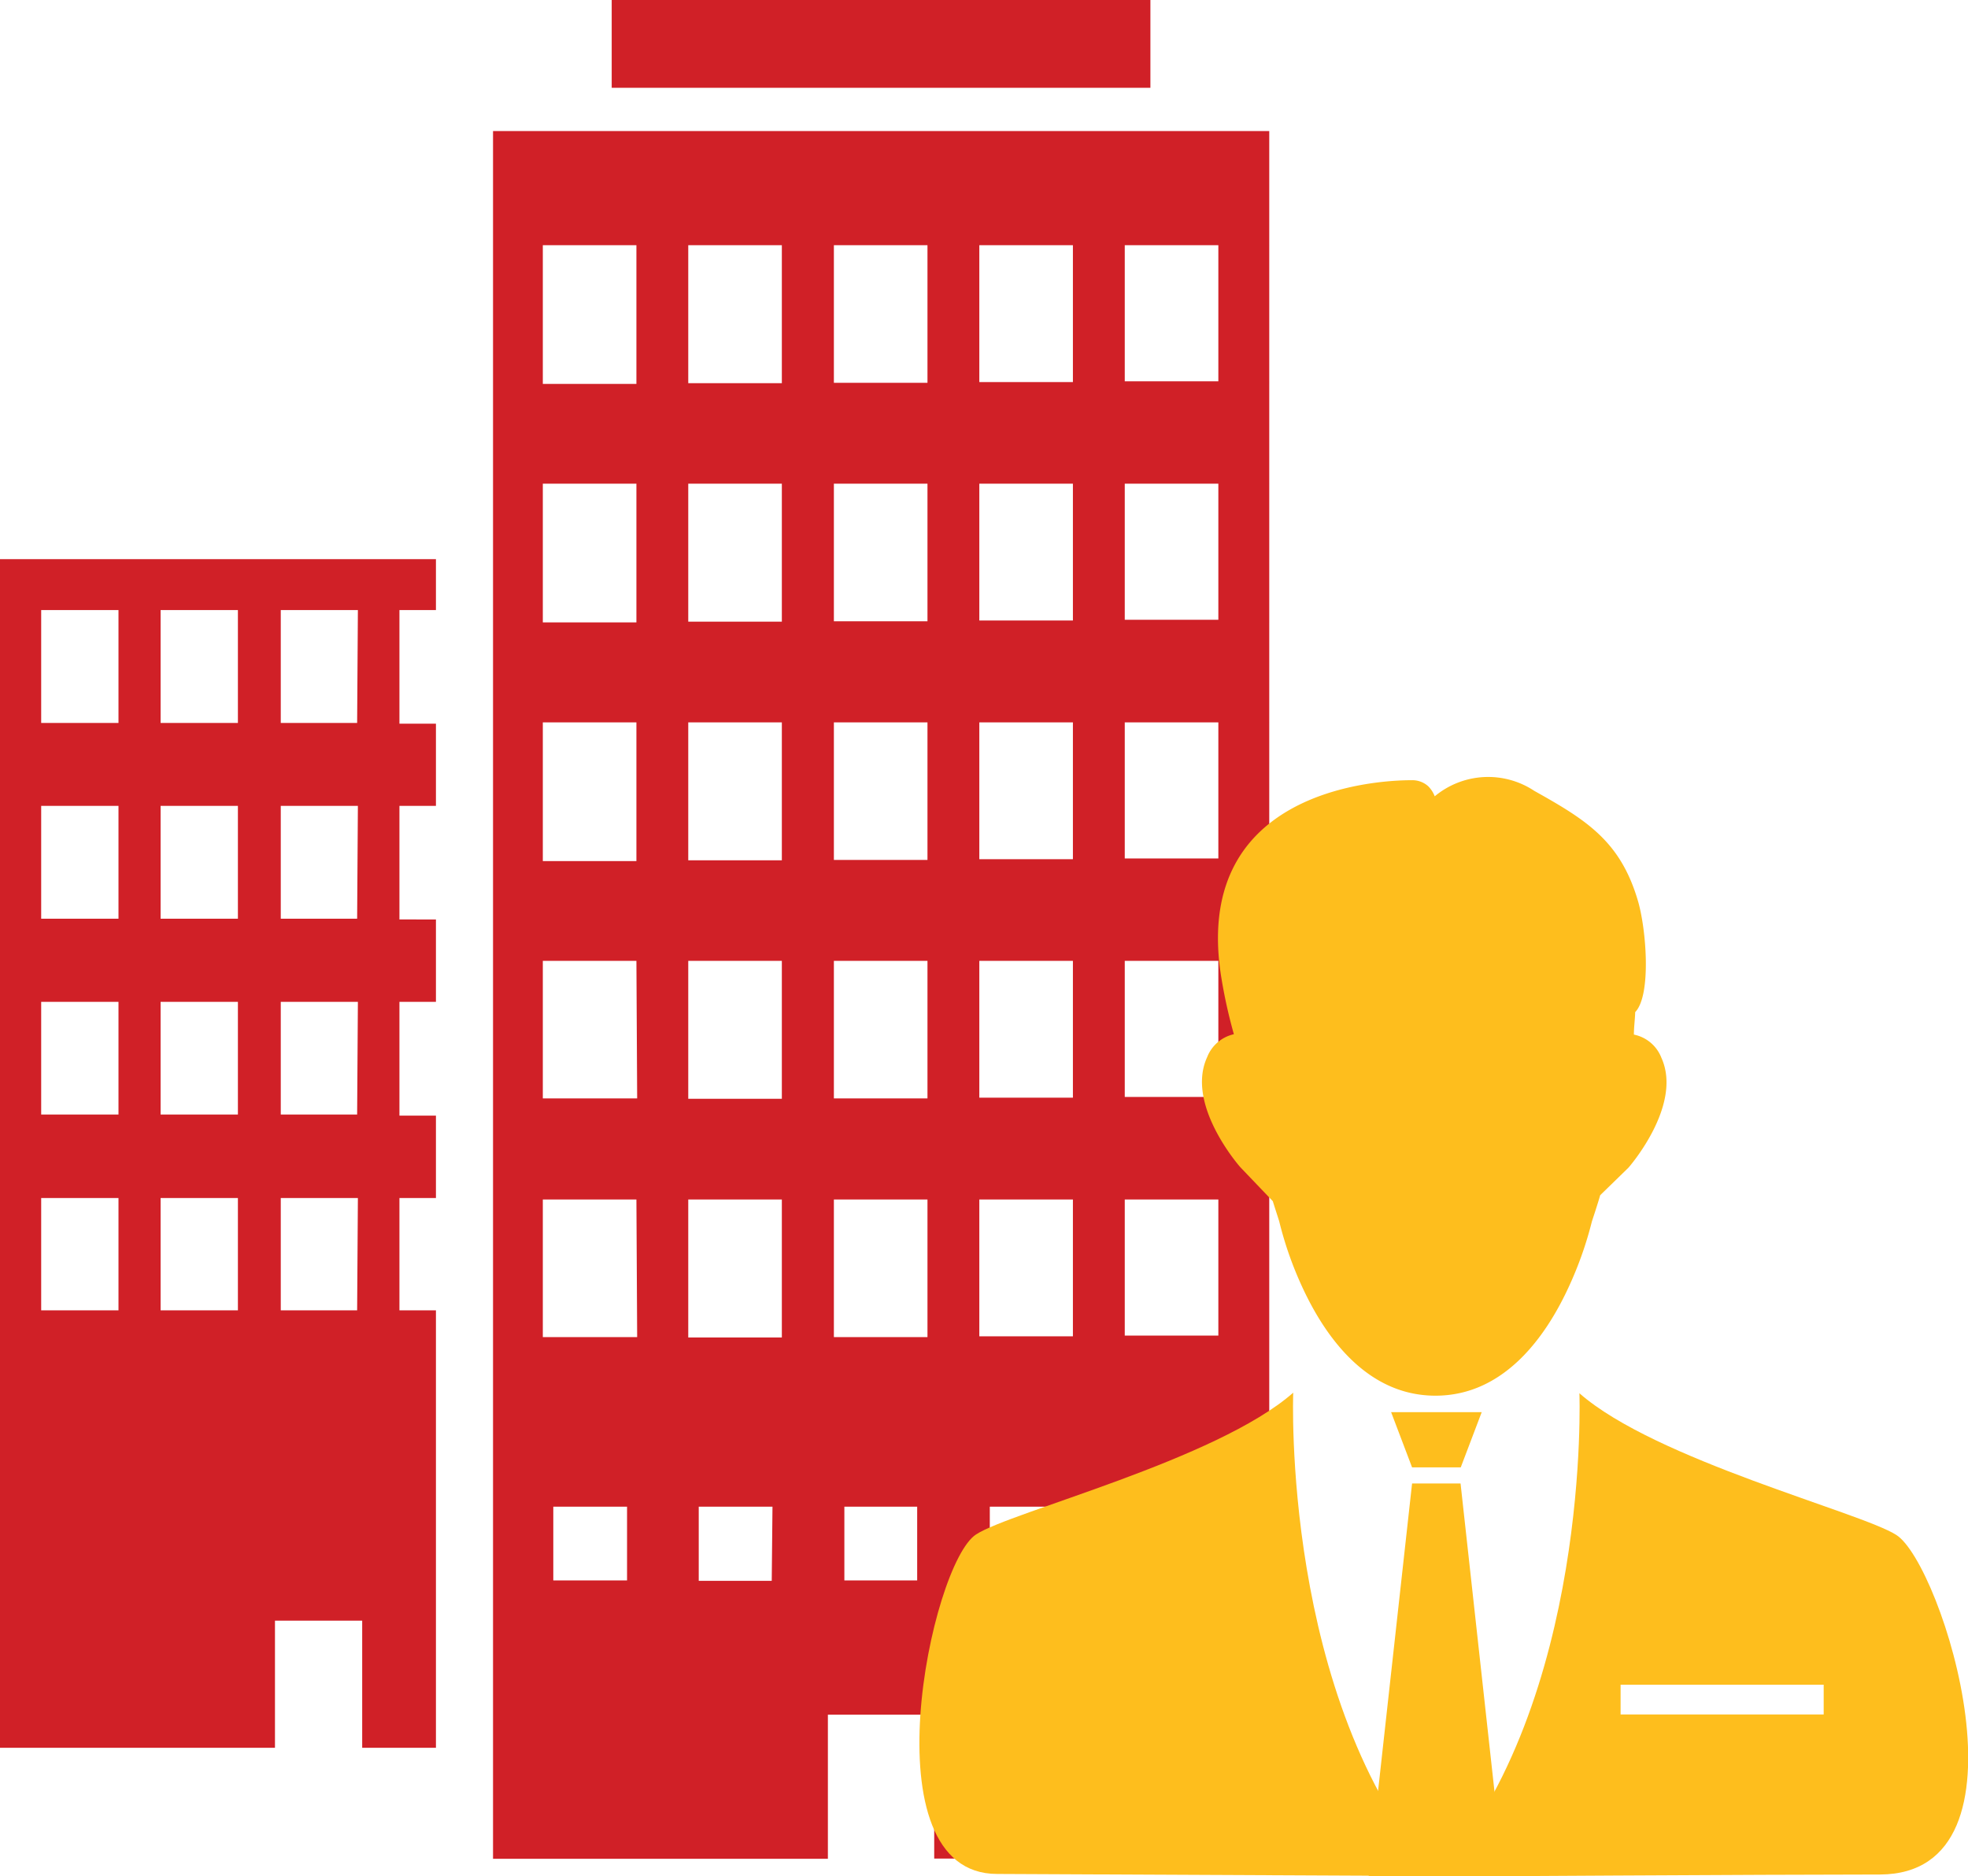 <svg xmlns="http://www.w3.org/2000/svg" viewBox="0 0 105.14 100.22"><defs><style>.cls-1{fill:#d02027;}.cls-2{fill:#febe1d;}</style></defs><g id="Layer_2" data-name="Layer 2"><g id="Icons"><path class="cls-1" d="M23.29,32.59V29.87H0v63.5H14.69V86.58h4.66v6.79h3.94V70H21.34V64h1.95v-4.4H21.34V53.52h1.95v-4.4H21.34V43.05h1.95V38.66H21.34V32.59ZM6.33,70H2.2V64H6.33Zm0-10.46H2.2V53.52H6.33Zm0-10.46H2.2V43.05H6.33Zm0-10.46H2.2V32.59H6.33ZM12.71,70H8.58V64h4.13Zm0-10.46H8.58V53.52h4.13Zm0-10.46H8.58V43.05h4.13Zm0-10.46H8.58V32.59h4.13ZM19.08,70H15V64h4.12Zm0-10.46H15V53.52h4.12Zm0-10.46H15V43.05h4.12Zm0-10.46H15V32.59h4.12Z"/><rect class="cls-1" x="32.68" width="28.78" height="4.69"/><path class="cls-1" d="M26.34,7v92.3H44.23V91.6h5.68v7.69h17.9V7ZM33.5,84.43H29.56V80.49H33.5Zm.54-13H29V64.08h5Zm0-12.75H29V51.33h5ZM34,46H29V38.59h5Zm0-12.75H29V25.84h5Zm0-12.74H29V13.1h5Zm7.23,63.94H37.33V80.49h3.94Zm.54-13h-5V64.08h5Zm0-12.75h-5V51.33h5Zm0-12.74h-5V38.59h5Zm0-12.75h-5V25.84h5Zm0-12.74h-5V13.1h5ZM49,84.43H45.11V80.49H49Zm.55-13h-5V64.08h5Zm0-12.75h-5V51.33h5Zm0-12.74h-5V38.59h5Zm0-12.75h-5V25.84h5Zm0-12.74h-5V13.1h5Zm7.22,63.94H52.88V80.49h3.93Zm.55-13h-5V64.08h5Zm0-12.75h-5V51.33h5Zm0-12.74h-5V38.59h5Zm0-12.75h-5V25.84h5Zm0-12.74h-5V13.1h5Zm7.22,63.94H60.65V80.49h3.93Zm.55-13h-5V64.08h5Zm0-12.75h-5V51.33h5Zm0-12.74h-5V38.59h5Zm0-12.75h-5V25.84h5Zm0-12.74h-5V13.1h5Z"/><path class="cls-2" d="M76.74,100.22l-23.47-.11c-7,0-3.56-16.57-1.12-18.14C54,80.76,65,78,69.09,74.4,69.09,74.4,68.46,90.81,76.74,100.22Z"/><path class="cls-2" d="M101.31,82c-1.88-1.21-12.87-4-16.93-7.57,0,0,.62,16.41-7.64,25.82,0,0,17.73-.11,23.7-.11C109,100.11,103.75,83.54,101.31,82Zm-3.88,9.59H86.58V90H97.43Z"/><polygon class="cls-2" points="80.34 100.22 73.12 100.22 75.44 79.25 78.03 79.25 80.34 100.22"/><polygon class="cls-2" points="79.16 75.44 74.32 75.44 75.44 78.39 78.04 78.39 79.16 75.44"/><path class="cls-2" d="M88.76,56.51a2,2,0,0,0-1.47-1.24c0-.4.06-.81.07-1.2.88-.91.59-4.5.13-6-.94-3.14-2.73-4.26-5.52-5.82a4.46,4.46,0,0,0-5.32.29A1.56,1.56,0,0,0,76.3,42a1.27,1.27,0,0,0-.89-.32c-2.11,0-11.85.65-10.14,10.67a27.07,27.07,0,0,0,.65,2.9,2,2,0,0,0-1.43,1.23c-1.17,2.55,1.77,5.87,1.77,5.87L68,64.17c.11.36.23.72.34,1.07a0,0,0,0,0,0,0h0a19.33,19.33,0,0,0,1.23,3.51c1.22,2.65,3.45,5.81,7.12,5.81s5.9-3.16,7.12-5.81a19.76,19.76,0,0,0,1.24-3.51h0v0c.15-.45.3-.91.44-1.39L87,62.38S89.92,59.06,88.76,56.51Z"/></g></g></svg>